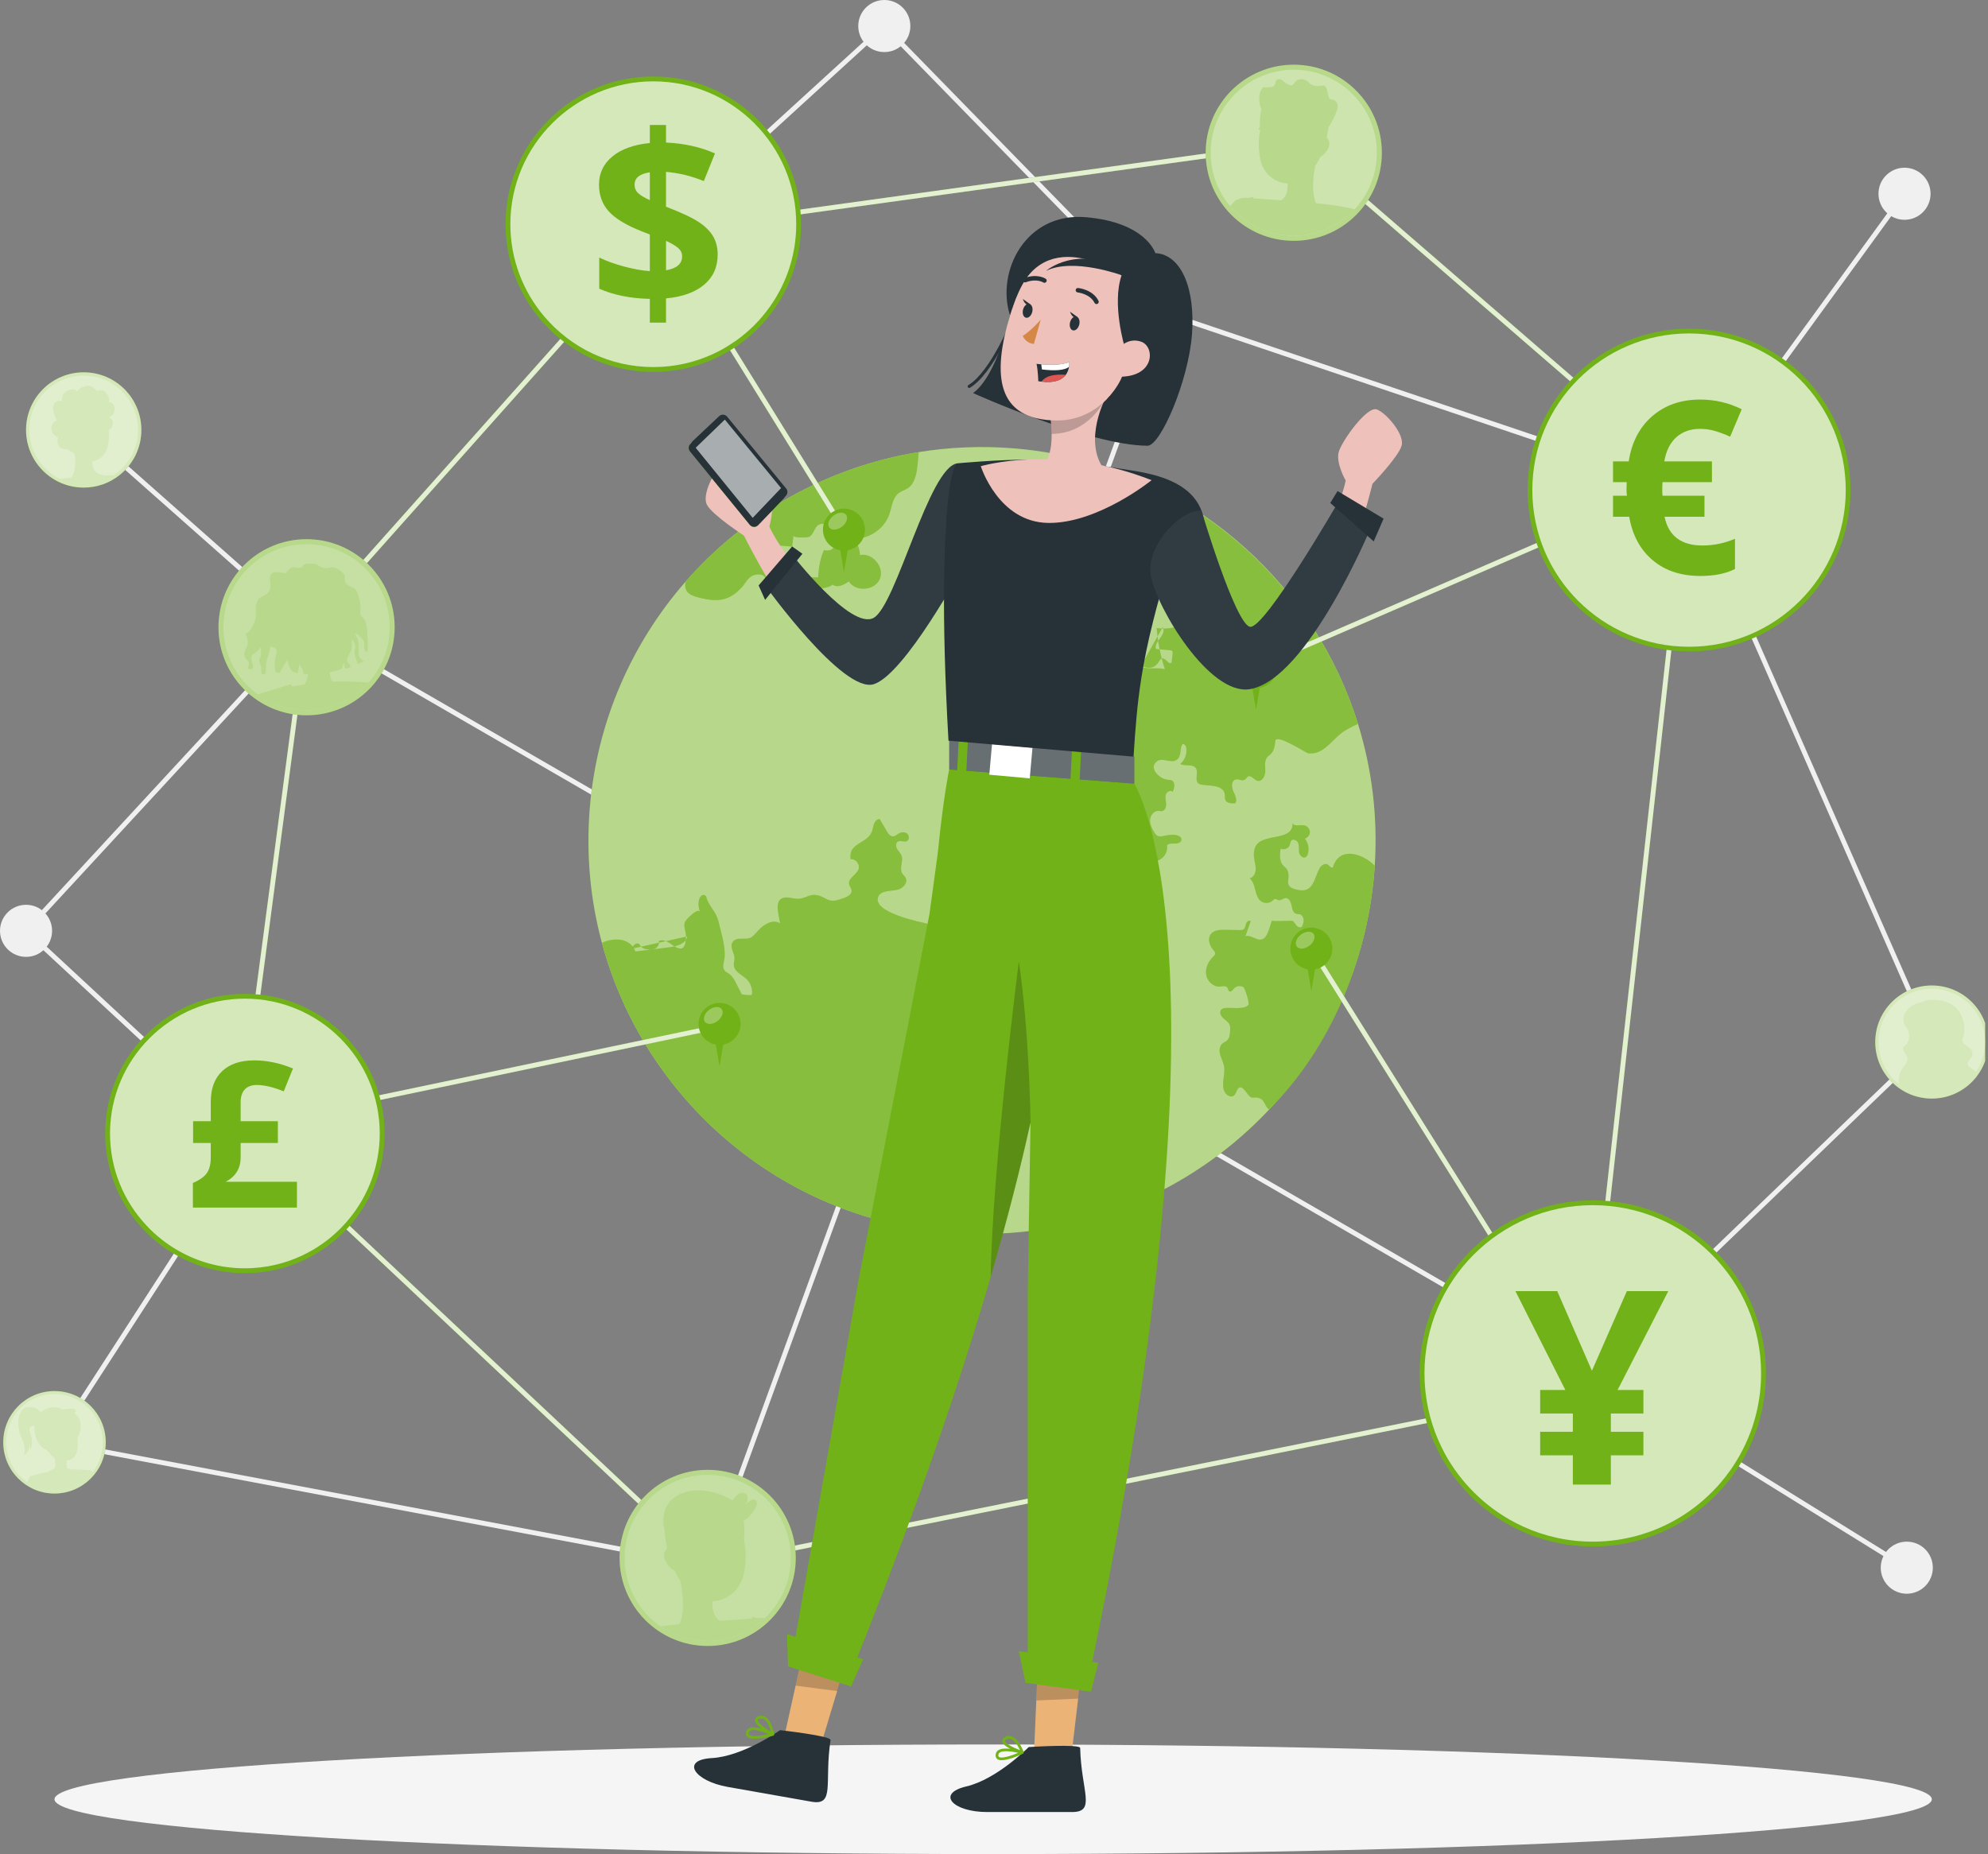 <svg width="268" height="250" viewBox="0 0 268 250" fill="none" xmlns="http://www.w3.org/2000/svg">
<rect x="0" y="0" width="268" height="250" fill="#808080" stroke="none"/>
<g clip-path="url(#clip0)">
<path d="M227.82 66.47L156.784 42.48L156.73 42.425L119.2 3.964L89.103 31.45L88.663 30.968L119.226 3.057L157.142 41.913L227.574 65.698L256.482 25.934L257.01 26.318L227.82 66.47Z" fill="#F0F0F0"/>
<path d="M3.511 129.023C5.45 129.023 7.022 127.451 7.022 125.512C7.022 123.573 5.45 122.001 3.511 122.001C1.572 122.001 0 123.573 0 125.512C0 127.451 1.572 129.023 3.511 129.023Z" fill="#F0F0F0"/>
<path d="M119.213 7.021C121.152 7.021 122.724 5.45 122.724 3.511C122.724 1.572 121.152 0 119.213 0C117.273 0 115.701 1.572 115.701 3.511C115.701 5.45 117.273 7.021 119.213 7.021Z" fill="#F0F0F0"/>
<path d="M256.746 29.637C258.685 29.637 260.257 28.065 260.257 26.126C260.257 24.187 258.685 22.615 256.746 22.615C254.807 22.615 253.235 24.187 253.235 26.126C253.235 28.065 254.807 29.637 256.746 29.637Z" fill="#F0F0F0"/>
<path d="M257.052 214.895C258.991 214.895 260.563 213.323 260.563 211.385C260.563 209.446 258.991 207.874 257.052 207.874C255.112 207.874 253.54 209.446 253.54 211.385C253.54 213.323 255.112 214.895 257.052 214.895Z" fill="#F0F0F0"/>
<path d="M156.963 45.707C158.902 45.707 160.474 44.136 160.474 42.197C160.474 40.258 158.902 38.686 156.963 38.686C155.024 38.686 153.452 40.258 153.452 42.197C153.452 44.136 155.024 45.707 156.963 45.707Z" fill="#F0F0F0"/>
<path d="M95.612 211.475L95.34 211.423L7.286 194.799L7.407 194.158L95.188 210.73L156.656 42.085L157.269 42.309L95.612 211.475Z" fill="#F0F0F0"/>
<path d="M41.55 84.331L11.504 57.732L11.071 58.221L41.117 84.82L41.55 84.331Z" fill="#F0F0F0"/>
<path d="M256.879 211.662L213.346 184.686L214.296 184.425L260.035 140.428L227.398 66.215L227.996 65.952L260.815 140.582L260.652 140.74L214.817 184.83L257.223 211.108L256.879 211.662Z" fill="#F0F0F0"/>
<path d="M7.621 194.655L7.073 194.302L33.384 153.665L3.05 125.53L3.271 125.291L41.266 84.162L41.491 84.293L214.626 184.435L214.299 185L41.39 84.988L3.972 125.494L34.23 153.559L7.621 194.655Z" fill="#F0F0F0"/>
<path d="M133.886 249.999C203.772 249.999 260.425 246.691 260.425 242.611C260.425 238.53 203.772 235.222 133.886 235.222C64 235.222 7.347 238.53 7.347 242.611C7.347 246.691 64 249.999 133.886 249.999Z" fill="#F5F5F5"/>
<path d="M128.012 166.193C129.768 166.338 131.507 166.396 133.229 166.37C147.981 166.155 161.478 159.826 171.051 149.651C178.986 141.217 184.227 130.136 185.256 117.699C185.282 117.377 185.305 117.054 185.327 116.735C185.756 110.081 184.937 103.629 183.069 97.61V97.606C177.349 79.207 161.825 64.838 142.138 61.182C140.374 60.856 138.58 60.614 136.754 60.463C132.346 60.099 128.022 60.285 123.848 60.964C111.479 62.968 100.41 69.289 92.403 78.449C85.208 86.686 80.481 97.215 79.51 108.958C78.99 115.248 79.59 121.373 81.144 127.132C86.799 148.118 105.103 164.3 128.012 166.193Z" fill="#71B219"/>
<g opacity="0.7">
<path opacity="0.7" d="M128.012 166.193C129.768 166.338 131.507 166.396 133.229 166.37C147.981 166.155 161.478 159.826 171.051 149.651C178.986 141.217 184.227 130.136 185.256 117.699C185.282 117.377 185.305 117.054 185.327 116.735C185.756 110.081 184.937 103.629 183.069 97.61V97.606C177.349 79.207 161.825 64.838 142.138 61.182C140.374 60.856 138.58 60.614 136.754 60.463C132.346 60.099 128.022 60.285 123.848 60.964C111.479 62.968 100.41 69.289 92.403 78.449C85.208 86.686 80.481 97.215 79.51 108.958C78.99 115.248 79.59 121.373 81.144 127.132C86.799 148.118 105.103 164.3 128.012 166.193Z" fill="white"/>
</g>
<path d="M92.649 126.266C92.477 127.252 91.224 127.606 90.213 127.733C88.696 127.92 87.179 128.112 85.661 128.299C84.945 126.414 82.714 126.397 81.144 127.132C86.799 148.117 105.102 164.299 128.012 166.193C129.767 166.338 131.506 166.396 133.229 166.37C133.259 166.329 133.287 166.284 133.314 166.24C134.104 164.85 132.957 163.619 132.344 162.479C132.205 162.221 130.905 158.936 131.336 158.927C129.942 158.955 128.544 158.775 127.204 158.392C127.102 158.363 126.991 158.326 126.938 158.234C126.812 158.017 127.115 157.805 127.359 157.748C127.983 157.601 128.633 157.567 129.248 157.384C129.862 157.2 130.467 156.826 130.706 156.23C130.945 155.632 130.768 154.946 130.905 154.316C131.072 153.547 131.698 152.943 132.408 152.602C133.092 152.273 133.863 152.155 134.599 152.018C132.996 151.146 134.163 149.327 132.906 148.113C132.502 147.722 131.913 147.245 132.161 146.742C132.397 146.263 133.245 146.27 133.351 145.746C133.424 145.379 133.039 145.078 132.674 144.996C132.309 144.913 131.911 144.943 131.584 144.761C131.125 144.507 130.971 143.827 131.276 143.4C131.55 143.016 132.057 142.898 132.473 142.676C132.889 142.455 133.265 141.94 133.015 141.54C132.956 141.446 132.868 141.373 132.774 141.315C132.094 140.894 131.206 141.245 130.542 141.69C129.878 142.134 129.206 142.693 128.407 142.686C128.224 142.385 128.353 141.94 128.669 141.784C128.778 141.73 128.908 141.704 128.993 141.617C129.179 141.426 129.039 141.113 128.912 140.879C128.313 139.778 128.178 138.434 128.546 137.236C130.165 137.267 131.784 137.298 133.404 137.329C133.444 136.965 133.483 136.747 133.869 136.637C132.783 135.339 131.598 134.135 130.637 132.722C130.522 132.553 130.396 132.371 130.204 132.302C130.003 132.23 129.779 132.299 129.567 132.27C128.866 132.174 128.754 131.217 128.825 130.514C128.727 130.3 128.382 130.393 128.253 130.589C128.124 130.784 128.093 131.04 127.936 131.214C127.7 131.474 127.28 131.447 126.952 131.32C125.813 130.882 125.212 129.404 125.719 128.295C125.78 128.163 125.859 128.031 125.985 127.959C126.262 127.8 126.598 127.995 126.912 128.052C128.152 128.275 127.963 126.906 127.664 126.258C127.26 125.379 126.053 124.814 125.176 124.589C124.152 124.327 117.321 123.022 118.447 120.795C118.553 120.586 118.759 120.444 118.973 120.35C119.624 120.065 120.376 120.145 121.06 119.953C121.743 119.76 122.407 119.048 122.109 118.404C121.99 118.145 121.742 117.967 121.603 117.719C121.218 117.025 121.811 116.124 121.538 115.379C121.412 115.037 121.121 114.784 120.938 114.468C120.755 114.152 120.725 113.677 121.037 113.488C121.386 113.275 121.865 113.591 122.238 113.424C122.629 113.248 122.599 112.607 122.245 112.364C121.892 112.12 121.393 112.213 121.037 112.454C120.851 112.58 120.677 112.747 120.454 112.776C120.055 112.829 119.757 112.432 119.553 112.085C119.23 111.533 118.907 110.982 118.583 110.43C118.217 110.436 117.937 110.771 117.812 111.115C117.687 111.459 117.663 111.834 117.52 112.174C116.834 113.811 114.342 113.615 114.665 115.855C115.337 115.774 115.957 116.53 115.747 117.173C115.487 117.965 114.297 118.4 114.463 119.217C114.522 119.501 114.747 119.732 114.793 120.018C114.919 120.809 113.696 121.099 113.171 121.28C111.429 121.877 111.311 120.733 109.802 120.665C109.111 120.634 108.491 121.1 107.804 121.176C107.172 121.245 106.543 120.978 105.908 121.015C104.163 121.116 105.038 123.482 105.161 124.51C104.224 123.885 102.971 124.615 102.225 125.456C101.078 126.749 101.186 126.521 99.668 126.579C99.267 126.594 98.847 126.792 98.685 127.158C98.402 127.796 99.002 128.484 99.018 129.182C99.025 129.517 98.895 129.847 98.926 130.18C99.007 131.056 100.044 131.437 100.673 132.052C101.223 132.589 101.484 133.408 101.346 134.165C100.898 134.193 100.445 134.161 100.006 134.069C99.743 133.562 99.48 133.055 99.218 132.548C98.986 132.1 98.739 131.635 98.332 131.338C98.103 131.171 97.824 131.058 97.659 130.829C97.328 130.375 97.595 129.751 97.674 129.194C97.864 127.844 97.186 125.572 96.855 124.233C96.503 122.805 95.555 122.244 95.21 120.926C95.149 120.694 94.825 120.618 94.616 120.737C94.407 120.855 94.3 121.095 94.24 121.328C94.102 121.867 94.154 122.454 94.384 122.962C94.082 122.296 92.398 124.048 92.297 124.38C92.13 124.924 92.491 125.7 92.477 126.266C92.443 127.669 92.103 128.458 90.653 127.425C90.099 127.03 89.388 126.565 88.8 126.908C88.926 127.29 88.67 127.719 88.312 127.9C87.953 128.082 87.526 128.065 87.132 127.99C86.865 127.939 86.587 127.852 86.416 127.642C86.325 127.53 86.269 127.387 86.155 127.297C85.783 127.008 85.313 127.51 85.112 127.936" fill="#71B219"/>
<path d="M156.746 84.556C157.04 85.015 156.73 85.614 156.396 86.044C156.061 86.474 155.671 86.98 155.817 87.505C156.447 87.563 157.077 87.62 157.706 87.677C157.824 87.689 157.956 87.706 158.031 87.798C158.107 87.891 158.097 88.025 158.082 88.145C158.033 88.549 157.983 88.954 157.934 89.358C157.537 89.668 157.154 88.691 156.659 88.789C156.44 88.832 156.329 89.067 156.209 89.255C155.186 90.857 153.402 89.657 152.448 88.824C151.339 87.857 149.733 87.794 148.26 87.778C147.737 87.773 147.149 87.792 146.777 88.168C146.411 88.532 146.39 89.109 146.206 89.598C145.889 90.444 145.077 90.998 144.618 91.777C143.012 94.5 145.899 96.593 148.353 95.852C149.625 95.468 149.406 95.246 150.706 95.619C151.249 95.774 151.912 95.641 152.245 96.243C152.597 96.88 152.104 97.724 151.36 97.717C150.63 97.71 149.927 97.824 149.268 97.474C149.515 98.334 149.242 99.315 149.174 100.229C148.341 100.035 147.517 101.066 147.89 101.835C148.304 101.842 148.864 101.997 148.829 102.41C148.82 102.531 148.753 102.638 148.684 102.738C148.395 103.152 148.025 103.509 147.777 103.951C147.397 104.629 147.399 106.659 146.428 106.903C146.257 106.946 146.075 106.931 145.907 106.985C145.549 107.099 145.347 107.527 145.43 107.893C145.514 108.259 145.838 108.541 146.2 108.638C146.441 108.703 146.7 108.697 146.936 108.779C148.19 109.216 147.089 110.454 147.39 111.068C147.534 111.362 149.629 112.687 149.891 112.733C149.154 113.238 148.504 114.03 148.478 114.962C148.448 115.982 149.224 116.477 150.195 116.781C151.221 117.101 152.463 117.208 153.202 117.493C153.599 117.646 154.084 117.788 154.418 117.525C154.836 117.195 154.744 116.419 155.225 116.193C155.378 116.121 155.554 116.128 155.722 116.111C156.708 116.017 157.496 114.981 157.32 114.006C157.549 113.709 157.993 113.737 158.368 113.747C158.742 113.756 159.216 113.633 159.27 113.262C159.333 112.836 158.787 112.599 158.357 112.574C157.919 112.548 157.477 112.583 157.048 112.678C156.728 112.749 156.382 112.852 156.083 112.718C155.857 112.616 155.707 112.399 155.578 112.187C155.267 111.677 154.995 111.103 155.044 110.508C155.094 109.912 155.574 109.318 156.172 109.34C156.331 109.346 156.492 109.393 156.651 109.368C157.057 109.302 157.233 108.802 157.209 108.391C157.185 107.98 157.045 107.561 157.158 107.165C157.27 106.769 157.819 106.473 158.094 106.781C158.325 106.255 158.477 105.488 157.961 105.235C157.795 105.153 157.603 105.158 157.419 105.141C156.284 105.034 154.751 103.498 156.012 102.624C156.84 102.049 158.179 103.248 158.908 102.159C159.257 101.639 159.041 100.881 159.399 100.367C159.611 100.214 159.858 100.523 159.906 100.781C160.055 101.593 159.743 102.475 159.116 103.012C159.753 103.384 160.762 102.959 161.195 103.557C161.622 104.147 160.989 105.173 161.554 105.634C161.716 105.765 161.933 105.801 162.14 105.831C163.161 105.982 165.066 105.808 165.129 107.27C165.137 107.447 165.109 107.629 165.161 107.799C165.318 108.314 166.018 108.362 166.554 108.309C166.829 107.782 166.47 107.168 166.232 106.623C165.994 106.079 166.011 105.245 166.59 105.109C167.004 105.012 167.486 105.367 167.835 105.124C167.997 105.011 168.072 104.796 168.246 104.704C168.668 104.479 169.024 105.128 169.478 105.274C170.105 105.474 170.579 104.652 170.58 103.994C170.58 103.337 170.416 102.588 170.845 102.09C170.981 101.932 171.163 101.821 171.313 101.676C171.774 101.229 171.865 100.535 171.93 99.896C172.034 98.877 176.058 101.517 176.312 101.56C178.246 101.883 179.434 99.964 180.76 98.914C181.458 98.365 182.263 97.986 183.069 97.607C177.561 79.892 162.725 65.981 144.657 61.714C143.847 61.523 143.011 61.305 142.194 61.237C142.443 62.47 143.205 64.416 142.378 65.586C141.328 67.072 139.103 65.772 138.284 67.514C138.257 67.958 138.998 67.886 139.341 68.17C139.531 68.329 139.579 68.596 139.674 68.825C139.768 69.054 139.99 69.285 140.227 69.213C140.503 69.625 140.073 70.131 139.709 70.465C139.28 70.86 138.879 71.317 138.716 71.876C138.378 73.042 139.144 74.199 139.635 75.309C140.041 76.225 140.269 77.209 140.495 78.186C140.503 77.722 141.16 77.537 141.573 77.747C141.986 77.957 142.239 78.381 142.574 78.702C143.146 79.249 143.884 78.917 144.499 79.386C145.265 79.965 145.753 81.007 146.698 81.162C147.844 81.355 148.676 80.133 149.184 79.093C150.443 79.76 151.221 81.368 152.643 81.475C153.192 81.516 153.721 81.309 154.23 81.109C155.273 80.699 156.316 80.288 157.355 79.878C157.787 79.706 158.263 79.534 158.7 79.692C159.217 79.871 159.479 80.432 159.684 80.934C159.909 81.48 160.133 82.027 160.358 82.573C160.449 82.8 160.542 83.046 160.483 83.279C160.42 83.532 160.202 83.706 159.983 83.848C158.804 84.622 157.325 84.922 155.934 84.674C156.071 86.562 156.44 88.434 157.038 90.232C155.974 89.957 154.749 90.312 153.765 89.901" fill="#71B219"/>
<path d="M144.615 127.622C144.216 128.097 143.634 128.459 143.014 128.444C142.632 128.434 142.267 128.285 141.889 128.231C141.51 128.178 141.067 128.253 140.857 128.572C140.59 128.981 140.844 129.518 141.096 129.936C141.3 130.276 141.54 130.643 141.921 130.751C142.2 130.831 142.501 130.752 142.787 130.799C143.354 130.892 143.717 131.428 144.094 131.862C144.47 132.296 145.084 132.687 145.585 132.405C145.915 132.219 146.056 131.804 146.376 131.602C147.156 131.111 148.115 132.178 148.822 131.776C149.659 131.299 149.353 129.935 149.006 129.167C148.654 128.39 147.94 127.791 147.339 127.209C145.644 125.563 145.882 126.112 144.615 127.622Z" fill="#71B219"/>
<path d="M171.07 149.61C179.416 141.34 184.298 129.288 185.256 117.7C185.282 117.377 185.305 117.055 185.327 116.736C183.718 115.076 180.511 114.017 179.672 117.002C179.341 116.979 179.274 116.782 179.022 116.595C178.627 116.301 178.071 116.699 177.849 117.139C177.122 118.581 177.021 120.391 175.022 120.003C172.639 119.539 174.255 118.519 173.479 117.204C173.367 117.014 173.169 116.892 173.014 116.735C172.444 116.158 172.52 115.228 172.634 114.425C173.092 114.663 173.733 114.396 173.887 113.904C173.945 113.719 173.945 113.505 174.071 113.356C174.341 113.037 174.898 113.336 175.027 113.734C175.157 114.13 175.058 114.568 175.144 114.977C175.23 115.385 175.676 115.786 176.033 115.568C176.181 115.478 176.261 115.307 176.312 115.14C176.527 114.441 176.367 113.638 175.903 113.073C176.296 112.968 176.591 112.575 176.583 112.169C176.574 111.762 176.261 111.382 175.864 111.296C175.284 111.168 174.454 111.511 174.22 110.965C174.306 111.441 174.099 111.957 173.709 112.241C172.17 113.358 168.708 112.363 169.053 115.64C169.109 116.167 169.292 116.68 169.28 117.21C169.269 117.739 168.978 118.325 168.458 118.426C169.393 119.18 169.051 120.906 170.054 121.564C170.527 121.874 171.214 121.801 171.611 121.399C171.677 121.332 171.74 121.254 171.83 121.227C172.013 121.17 172.183 121.342 172.37 121.382C172.696 121.451 172.977 121.115 173.309 121.096C173.772 121.07 174.024 121.625 174.107 122.081C174.189 122.537 174.312 123.096 174.759 123.221C174.911 123.264 175.075 123.244 175.228 123.286C175.535 123.372 175.72 123.705 175.736 124.023C175.753 124.342 175.638 124.651 175.525 124.949C175.333 125.144 174.989 125.025 174.803 124.824C174.617 124.623 174.505 124.356 174.291 124.185C174.171 124.091 171.397 124.304 171.484 124.102C171.072 125.057 170.864 127.147 169.43 126.614C168.925 126.426 168.408 126.084 167.891 126.238C168.137 125.563 168.375 124.885 168.605 124.206C168.395 124.02 168.07 124.274 167.981 124.54C167.892 124.805 167.878 125.128 167.654 125.296C167.497 125.414 167.284 125.415 167.087 125.411C166.447 125.399 165.807 125.387 165.167 125.374C164.473 125.36 163.674 125.393 163.242 125.935C162.749 126.553 163.032 127.5 163.557 128.09C163.683 128.232 163.831 128.388 163.818 128.577C163.805 128.748 163.665 128.877 163.541 128.996C162.89 129.622 162.458 130.534 162.599 131.426C162.74 132.318 163.567 133.109 164.467 133.029C164.813 132.999 165.243 132.882 165.447 133.163C165.567 133.328 165.563 133.595 165.749 133.679C165.983 133.785 166.18 133.491 166.348 133.297C166.652 132.946 167.215 132.855 167.614 133.092C167.818 133.213 168.459 135.184 168.292 135.47C167.909 136.126 166.092 135.868 165.382 135.899C165.107 135.911 164.801 135.938 164.621 136.146C164.339 136.469 164.568 136.985 164.882 137.276C165.197 137.567 165.607 137.794 165.764 138.193C165.855 138.426 165.845 138.683 165.834 138.932C165.811 139.437 165.759 140.002 165.375 140.329C165.196 140.483 164.963 140.563 164.782 140.715C164.372 141.065 164.343 141.698 164.485 142.217C164.628 142.737 164.907 143.216 165.006 143.747C165.218 144.874 164.599 146.098 165.047 147.154C165.263 147.664 165.938 148.072 166.36 147.712C166.725 147.401 166.722 146.669 167.198 146.615C167.653 146.564 168.219 147.713 168.598 147.937C168.897 148.113 169.502 147.822 170.052 148.22C170.499 148.545 170.59 149.259 171.07 149.61Z" fill="#71B219"/>
<path d="M100.225 78.933C100.695 78.336 100.99 77.649 101.871 77.496C103.072 77.286 103.526 77.959 103 79.097C102.953 79.198 102.904 79.309 102.93 79.418C103.012 79.764 103.53 79.562 103.826 79.363C104.516 78.897 105.393 78.928 106.13 79.252C106.305 79.329 106.63 76.037 106.458 75.658C105.858 74.334 103.084 74.958 103.652 73.517C104.691 73.495 105.755 73.631 106.797 73.707C106.854 73.205 106.911 72.705 106.968 72.204C106.925 72.577 108.865 72.5 109.084 72.388C109.938 71.955 109.706 70.401 111.239 70.653C113.178 70.973 113.289 74.783 111.083 74.161C110.555 75.279 110.356 76.618 110.298 77.852C109.899 77.85 109.497 77.844 109.099 77.838C108.9 78.111 108.842 78.486 108.952 78.808C109.909 79.481 111.288 79.493 112.261 78.839C112.89 79.321 113.781 78.859 114.429 78.4C115.337 79.859 117.938 79.656 118.608 78.073C119.279 76.487 117.611 74.48 115.931 74.845C115.899 74.045 115.608 73.258 115.113 72.631C117.195 72.702 119.244 71.284 119.908 69.31C120.244 68.317 120.32 67.115 121.158 66.485C121.529 66.203 122.001 66.085 122.39 65.828C123.259 65.244 123.514 64.1 123.651 63.059C123.74 62.363 123.806 61.665 123.848 60.964C111.478 62.968 100.409 69.289 92.402 78.449C92.36 78.817 92.336 79.198 92.481 79.531C92.755 80.147 93.49 80.388 94.144 80.56C96.689 81.232 98.317 81.085 100.08 79.106C100.131 79.05 100.179 78.992 100.225 78.933Z" fill="#71B219"/>
<g opacity="0.4">
<path opacity="0.4" d="M92.649 126.266C92.477 127.252 91.224 127.606 90.213 127.733C88.696 127.92 87.179 128.112 85.661 128.299C84.945 126.414 82.714 126.397 81.144 127.132C86.799 148.117 105.102 164.299 128.012 166.193C129.767 166.338 131.506 166.396 133.229 166.37C133.259 166.329 133.287 166.284 133.314 166.24C134.104 164.85 132.957 163.619 132.344 162.479C132.205 162.221 130.905 158.936 131.336 158.927C129.942 158.955 128.544 158.775 127.204 158.392C127.102 158.363 126.991 158.326 126.938 158.234C126.812 158.017 127.115 157.805 127.359 157.748C127.983 157.601 128.633 157.567 129.248 157.384C129.862 157.2 130.467 156.826 130.706 156.23C130.945 155.632 130.768 154.946 130.905 154.316C131.072 153.547 131.698 152.943 132.408 152.602C133.092 152.273 133.863 152.155 134.599 152.018C132.996 151.146 134.163 149.327 132.906 148.113C132.502 147.722 131.913 147.245 132.161 146.742C132.397 146.263 133.245 146.27 133.351 145.746C133.424 145.379 133.039 145.078 132.674 144.996C132.309 144.913 131.911 144.943 131.584 144.761C131.125 144.507 130.971 143.827 131.276 143.4C131.55 143.016 132.057 142.898 132.473 142.676C132.889 142.455 133.265 141.94 133.015 141.54C132.956 141.446 132.868 141.373 132.774 141.315C132.094 140.894 131.206 141.245 130.542 141.69C129.878 142.134 129.206 142.693 128.407 142.686C128.224 142.385 128.353 141.94 128.669 141.784C128.778 141.73 128.908 141.704 128.993 141.617C129.179 141.426 129.039 141.113 128.912 140.879C128.313 139.778 128.178 138.434 128.546 137.236C130.165 137.267 131.784 137.298 133.404 137.329C133.444 136.965 133.483 136.747 133.869 136.637C132.783 135.339 131.598 134.135 130.637 132.722C130.522 132.553 130.396 132.371 130.204 132.302C130.003 132.23 129.779 132.299 129.567 132.27C128.866 132.174 128.754 131.217 128.825 130.514C128.727 130.3 128.382 130.393 128.253 130.589C128.124 130.784 128.093 131.04 127.936 131.214C127.7 131.474 127.28 131.447 126.952 131.32C125.813 130.882 125.212 129.404 125.719 128.295C125.78 128.163 125.859 128.031 125.985 127.959C126.262 127.8 126.598 127.995 126.912 128.052C128.152 128.275 127.963 126.906 127.664 126.258C127.26 125.379 126.053 124.814 125.176 124.589C124.152 124.327 117.321 123.022 118.447 120.795C118.553 120.586 118.759 120.444 118.973 120.35C119.624 120.065 120.376 120.145 121.06 119.953C121.743 119.76 122.407 119.048 122.109 118.404C121.99 118.145 121.742 117.967 121.603 117.719C121.218 117.025 121.811 116.124 121.538 115.379C121.412 115.037 121.121 114.784 120.938 114.468C120.755 114.152 120.725 113.677 121.037 113.488C121.386 113.275 121.865 113.591 122.238 113.424C122.629 113.248 122.599 112.607 122.245 112.364C121.892 112.12 121.393 112.213 121.037 112.454C120.851 112.58 120.677 112.747 120.454 112.776C120.055 112.829 119.757 112.432 119.553 112.085C119.23 111.533 118.907 110.982 118.583 110.43C118.217 110.436 117.937 110.771 117.812 111.115C117.687 111.459 117.663 111.834 117.52 112.174C116.834 113.811 114.342 113.615 114.665 115.855C115.337 115.774 115.957 116.53 115.747 117.173C115.487 117.965 114.297 118.4 114.463 119.217C114.522 119.501 114.747 119.732 114.793 120.018C114.919 120.809 113.696 121.099 113.171 121.28C111.429 121.877 111.311 120.733 109.802 120.665C109.111 120.634 108.491 121.1 107.804 121.176C107.172 121.245 106.543 120.978 105.908 121.015C104.163 121.116 105.038 123.482 105.161 124.51C104.224 123.885 102.971 124.615 102.225 125.456C101.078 126.749 101.186 126.521 99.668 126.579C99.267 126.594 98.847 126.792 98.685 127.158C98.402 127.796 99.002 128.484 99.018 129.182C99.025 129.517 98.895 129.847 98.926 130.18C99.007 131.056 100.044 131.437 100.673 132.052C101.223 132.589 101.484 133.408 101.346 134.165C100.898 134.193 100.445 134.161 100.006 134.069C99.743 133.562 99.48 133.055 99.218 132.548C98.986 132.1 98.739 131.635 98.332 131.338C98.103 131.171 97.824 131.058 97.659 130.829C97.328 130.375 97.595 129.751 97.674 129.194C97.864 127.844 97.186 125.572 96.855 124.233C96.503 122.805 95.555 122.244 95.21 120.926C95.149 120.694 94.825 120.618 94.616 120.737C94.407 120.855 94.3 121.095 94.24 121.328C94.102 121.867 94.154 122.454 94.384 122.962C94.082 122.296 92.398 124.048 92.297 124.38C92.13 124.924 92.491 125.7 92.477 126.266C92.443 127.669 92.103 128.458 90.653 127.425C90.099 127.03 89.388 126.565 88.8 126.908C88.926 127.29 88.67 127.719 88.312 127.9C87.953 128.082 87.526 128.065 87.132 127.99C86.865 127.939 86.587 127.852 86.416 127.642C86.325 127.53 86.269 127.387 86.155 127.297C85.783 127.008 85.313 127.51 85.112 127.936" fill="white"/>
<path opacity="0.4" d="M156.746 84.556C157.04 85.015 156.73 85.614 156.396 86.044C156.061 86.474 155.671 86.98 155.817 87.505C156.447 87.563 157.077 87.62 157.706 87.677C157.824 87.689 157.956 87.706 158.031 87.798C158.107 87.891 158.097 88.025 158.082 88.145C158.033 88.549 157.983 88.954 157.934 89.358C157.537 89.668 157.154 88.691 156.659 88.789C156.44 88.832 156.329 89.067 156.209 89.255C155.186 90.857 153.402 89.657 152.448 88.824C151.339 87.857 149.733 87.794 148.26 87.778C147.737 87.773 147.149 87.792 146.777 88.168C146.411 88.532 146.39 89.109 146.206 89.598C145.889 90.444 145.077 90.998 144.618 91.777C143.012 94.5 145.899 96.593 148.353 95.852C149.625 95.468 149.406 95.246 150.706 95.619C151.249 95.774 151.912 95.641 152.245 96.243C152.597 96.88 152.104 97.724 151.36 97.717C150.63 97.71 149.927 97.824 149.268 97.474C149.515 98.334 149.242 99.315 149.174 100.229C148.341 100.035 147.517 101.066 147.89 101.835C148.304 101.842 148.864 101.997 148.829 102.41C148.82 102.531 148.753 102.638 148.684 102.738C148.395 103.152 148.025 103.509 147.777 103.951C147.397 104.629 147.399 106.659 146.428 106.903C146.257 106.946 146.075 106.931 145.907 106.985C145.549 107.099 145.347 107.527 145.43 107.893C145.514 108.259 145.838 108.541 146.2 108.638C146.441 108.703 146.7 108.697 146.936 108.779C148.19 109.216 147.089 110.454 147.39 111.068C147.534 111.362 149.629 112.687 149.891 112.733C149.154 113.238 148.504 114.03 148.478 114.962C148.448 115.982 149.224 116.477 150.195 116.781C151.221 117.101 152.463 117.208 153.202 117.493C153.599 117.646 154.084 117.788 154.418 117.525C154.836 117.195 154.744 116.419 155.225 116.193C155.378 116.121 155.554 116.128 155.722 116.111C156.708 116.017 157.496 114.981 157.32 114.006C157.549 113.709 157.993 113.737 158.368 113.747C158.742 113.756 159.216 113.633 159.27 113.262C159.333 112.836 158.787 112.599 158.357 112.574C157.919 112.548 157.477 112.583 157.048 112.678C156.728 112.749 156.382 112.852 156.083 112.718C155.857 112.616 155.707 112.399 155.578 112.187C155.267 111.677 154.995 111.103 155.044 110.508C155.094 109.912 155.574 109.318 156.172 109.34C156.331 109.346 156.492 109.393 156.651 109.368C157.057 109.302 157.233 108.802 157.209 108.391C157.185 107.98 157.045 107.561 157.158 107.165C157.27 106.769 157.819 106.473 158.094 106.781C158.325 106.255 158.477 105.488 157.961 105.235C157.795 105.153 157.603 105.158 157.419 105.141C156.284 105.034 154.751 103.498 156.012 102.624C156.84 102.049 158.179 103.248 158.908 102.159C159.257 101.639 159.041 100.881 159.399 100.367C159.611 100.214 159.858 100.523 159.906 100.781C160.055 101.593 159.743 102.475 159.116 103.012C159.753 103.384 160.762 102.959 161.195 103.557C161.622 104.147 160.989 105.173 161.554 105.634C161.716 105.765 161.933 105.801 162.14 105.831C163.161 105.982 165.066 105.808 165.129 107.27C165.137 107.447 165.109 107.629 165.161 107.799C165.318 108.314 166.018 108.362 166.554 108.309C166.829 107.782 166.47 107.168 166.232 106.623C165.994 106.079 166.011 105.245 166.59 105.109C167.004 105.012 167.486 105.367 167.835 105.124C167.997 105.011 168.072 104.796 168.246 104.704C168.668 104.479 169.024 105.128 169.478 105.274C170.105 105.474 170.579 104.652 170.58 103.994C170.58 103.337 170.416 102.588 170.845 102.09C170.981 101.932 171.163 101.821 171.313 101.676C171.774 101.229 171.865 100.535 171.93 99.896C172.034 98.877 176.058 101.517 176.312 101.56C178.246 101.883 179.434 99.964 180.76 98.914C181.458 98.365 182.263 97.986 183.069 97.607C177.561 79.892 162.725 65.981 144.657 61.714C143.847 61.523 143.011 61.305 142.194 61.237C142.443 62.47 143.205 64.416 142.378 65.586C141.328 67.072 139.103 65.772 138.284 67.514C138.257 67.958 138.998 67.886 139.341 68.17C139.531 68.329 139.579 68.596 139.674 68.825C139.768 69.054 139.99 69.285 140.227 69.213C140.503 69.625 140.073 70.131 139.709 70.465C139.28 70.86 138.879 71.317 138.716 71.876C138.378 73.042 139.144 74.199 139.635 75.309C140.041 76.225 140.269 77.209 140.495 78.186C140.503 77.722 141.16 77.537 141.573 77.747C141.986 77.957 142.239 78.381 142.574 78.702C143.146 79.249 143.884 78.917 144.499 79.386C145.265 79.965 145.753 81.007 146.698 81.162C147.844 81.355 148.676 80.133 149.184 79.093C150.443 79.76 151.221 81.368 152.643 81.475C153.192 81.516 153.721 81.309 154.23 81.109C155.273 80.699 156.316 80.288 157.355 79.878C157.787 79.706 158.263 79.534 158.7 79.692C159.217 79.871 159.479 80.432 159.684 80.934C159.909 81.48 160.133 82.027 160.358 82.573C160.449 82.8 160.542 83.046 160.483 83.279C160.42 83.532 160.202 83.706 159.983 83.848C158.804 84.622 157.325 84.922 155.934 84.674C156.071 86.562 156.44 88.434 157.038 90.232C155.974 89.957 154.749 90.312 153.765 89.901" fill="white"/>
<path opacity="0.4" d="M144.615 127.622C144.216 128.097 143.634 128.459 143.014 128.444C142.632 128.434 142.267 128.285 141.889 128.231C141.51 128.178 141.067 128.253 140.857 128.572C140.59 128.981 140.844 129.518 141.096 129.936C141.3 130.276 141.54 130.643 141.921 130.751C142.2 130.831 142.501 130.752 142.787 130.799C143.354 130.892 143.717 131.428 144.094 131.862C144.47 132.296 145.084 132.687 145.585 132.405C145.915 132.219 146.056 131.804 146.376 131.602C147.156 131.111 148.115 132.178 148.822 131.776C149.659 131.299 149.353 129.935 149.006 129.167C148.654 128.39 147.94 127.791 147.339 127.209C145.644 125.563 145.882 126.112 144.615 127.622Z" fill="white"/>
<path opacity="0.4" d="M171.07 149.61C179.416 141.34 184.298 129.288 185.256 117.7C185.282 117.377 185.305 117.055 185.327 116.736C183.718 115.076 180.511 114.017 179.672 117.002C179.341 116.979 179.274 116.782 179.022 116.595C178.627 116.301 178.071 116.699 177.849 117.139C177.122 118.581 177.021 120.391 175.022 120.003C172.639 119.539 174.255 118.519 173.479 117.204C173.367 117.014 173.169 116.892 173.014 116.735C172.444 116.158 172.52 115.228 172.634 114.425C173.092 114.663 173.733 114.396 173.887 113.904C173.945 113.719 173.945 113.505 174.071 113.356C174.341 113.037 174.898 113.336 175.027 113.734C175.157 114.13 175.058 114.568 175.144 114.977C175.23 115.385 175.676 115.786 176.033 115.568C176.181 115.478 176.261 115.307 176.312 115.14C176.527 114.441 176.367 113.638 175.903 113.073C176.296 112.968 176.591 112.575 176.583 112.169C176.574 111.762 176.261 111.382 175.864 111.296C175.284 111.168 174.454 111.511 174.22 110.965C174.306 111.441 174.099 111.957 173.709 112.241C172.17 113.358 168.708 112.363 169.053 115.64C169.109 116.167 169.292 116.68 169.28 117.21C169.269 117.739 168.978 118.325 168.458 118.426C169.393 119.18 169.051 120.906 170.054 121.564C170.527 121.874 171.214 121.801 171.611 121.399C171.677 121.332 171.74 121.254 171.83 121.227C172.013 121.17 172.183 121.342 172.37 121.382C172.696 121.451 172.977 121.115 173.309 121.096C173.772 121.07 174.024 121.625 174.107 122.081C174.189 122.537 174.312 123.096 174.759 123.221C174.911 123.264 175.075 123.244 175.228 123.286C175.535 123.372 175.72 123.705 175.736 124.023C175.753 124.342 175.638 124.651 175.525 124.949C175.333 125.144 174.989 125.025 174.803 124.824C174.617 124.623 174.505 124.356 174.291 124.185C174.171 124.091 171.397 124.304 171.484 124.102C171.072 125.057 170.864 127.147 169.43 126.614C168.925 126.426 168.408 126.084 167.891 126.238C168.137 125.563 168.375 124.885 168.605 124.206C168.395 124.02 168.07 124.274 167.981 124.54C167.892 124.805 167.878 125.128 167.654 125.296C167.497 125.414 167.284 125.415 167.087 125.411C166.447 125.399 165.807 125.387 165.167 125.374C164.473 125.36 163.674 125.393 163.242 125.935C162.749 126.553 163.032 127.5 163.557 128.09C163.683 128.232 163.831 128.388 163.818 128.577C163.805 128.748 163.665 128.877 163.541 128.996C162.89 129.622 162.458 130.534 162.599 131.426C162.74 132.318 163.567 133.109 164.467 133.029C164.813 132.999 165.243 132.882 165.447 133.163C165.567 133.328 165.563 133.595 165.749 133.679C165.983 133.785 166.18 133.491 166.348 133.297C166.652 132.946 167.215 132.855 167.614 133.092C167.818 133.213 168.459 135.184 168.292 135.47C167.909 136.126 166.092 135.868 165.382 135.899C165.107 135.911 164.801 135.938 164.621 136.146C164.339 136.469 164.568 136.985 164.882 137.276C165.197 137.567 165.607 137.794 165.764 138.193C165.855 138.426 165.845 138.683 165.834 138.932C165.811 139.437 165.759 140.002 165.375 140.329C165.196 140.483 164.963 140.563 164.782 140.715C164.372 141.065 164.343 141.698 164.485 142.217C164.628 142.737 164.907 143.216 165.006 143.747C165.218 144.874 164.599 146.098 165.047 147.154C165.263 147.664 165.938 148.072 166.36 147.712C166.725 147.401 166.722 146.669 167.198 146.615C167.653 146.564 168.219 147.713 168.598 147.937C168.897 148.113 169.502 147.822 170.052 148.22C170.499 148.545 170.59 149.259 171.07 149.61Z" fill="white"/>
<path opacity="0.4" d="M100.225 78.933C100.695 78.336 100.99 77.649 101.871 77.496C103.072 77.286 103.526 77.959 103 79.097C102.953 79.198 102.904 79.309 102.93 79.418C103.012 79.764 103.53 79.562 103.826 79.363C104.516 78.897 105.393 78.928 106.13 79.252C106.305 79.329 106.63 76.037 106.458 75.658C105.858 74.334 103.084 74.958 103.652 73.517C104.691 73.495 105.755 73.631 106.797 73.707C106.854 73.205 106.911 72.705 106.968 72.204C106.925 72.577 108.865 72.5 109.084 72.388C109.938 71.955 109.706 70.401 111.239 70.653C113.178 70.973 113.289 74.783 111.083 74.161C110.555 75.279 110.356 76.618 110.298 77.852C109.899 77.85 109.497 77.844 109.099 77.838C108.9 78.111 108.842 78.486 108.952 78.808C109.909 79.481 111.288 79.493 112.261 78.839C112.89 79.321 113.781 78.859 114.429 78.4C115.337 79.859 117.938 79.656 118.608 78.073C119.279 76.487 117.611 74.48 115.931 74.845C115.899 74.045 115.608 73.258 115.113 72.631C117.195 72.702 119.244 71.284 119.908 69.31C120.244 68.317 120.32 67.115 121.158 66.485C121.529 66.203 122.001 66.085 122.39 65.828C123.259 65.244 123.514 64.1 123.651 63.059C123.74 62.363 123.806 61.665 123.848 60.964C111.478 62.968 100.409 69.289 92.402 78.449C92.36 78.817 92.336 79.198 92.481 79.531C92.755 80.147 93.49 80.388 94.144 80.56C96.689 81.232 98.317 81.085 100.08 79.106C100.131 79.05 100.179 78.992 100.225 78.933Z" fill="white"/>
</g>
<path d="M3.511 57.974C3.511 60.852 5.077 63.368 7.404 64.709C8.545 65.369 9.87 65.746 11.285 65.746C13.092 65.746 14.755 65.131 16.074 64.093C17.891 62.672 19.058 60.459 19.058 57.974C19.058 53.681 15.578 50.201 11.285 50.201C6.992 50.201 3.511 53.681 3.511 57.974Z" fill="#71B219"/>
<path opacity="0.3" d="M11.283 65.304C15.332 65.304 18.614 62.022 18.614 57.974C18.614 53.927 15.332 50.645 11.283 50.645C7.235 50.645 3.953 53.927 3.953 57.974C3.953 62.022 7.235 65.304 11.283 65.304Z" fill="white"/>
<path d="M6.927 57.851C7.017 58.782 7.826 58.937 7.826 58.937C7.826 58.937 7.64 59.43 7.858 60.023C8.078 60.619 9.277 60.619 9.277 60.619C9.277 60.619 9.38 60.938 9.821 60.987C9.848 61.022 9.876 61.051 9.899 61.08C9.95 61.157 10.008 61.238 10.069 61.315C10.218 62.494 10.189 63.738 9.612 64.37C9.615 64.373 9.622 64.376 9.625 64.383C9.123 64.438 8.616 64.506 8.117 64.586C7.878 64.621 7.64 64.663 7.405 64.709C8.546 65.369 9.87 65.746 11.285 65.746C13.093 65.746 14.756 65.131 16.074 64.093C15.852 64.09 15.601 64.087 15.326 64.087C14.921 64.084 14.463 64.09 13.963 64.1C13.96 64.09 13.957 64.08 13.95 64.07C13.112 63.932 12.706 63.539 12.538 63.039C12.455 62.791 12.435 62.517 12.445 62.234C12.668 62.192 12.884 62.121 13.09 62.021C13.673 61.737 14.16 61.231 14.412 60.574C14.447 60.487 14.476 60.397 14.502 60.303C14.676 59.643 14.75 58.808 14.669 57.989C14.885 57.86 15.12 57.635 15.198 57.242C15.353 56.452 14.647 56.265 14.647 56.265C14.647 56.265 15.417 56.139 15.447 55.176C15.479 54.212 14.647 54.212 14.647 54.212C14.647 54.212 14.931 53.803 14.38 53.042C13.831 52.286 13.068 52.749 13.068 52.749C13.068 52.749 12.488 51.838 11.543 52.06C10.595 52.286 10.354 52.843 10.354 52.843C10.354 52.843 10.354 52.286 9.278 52.595C8.202 52.907 8.333 54.145 8.333 54.145C8.333 54.145 7.612 53.777 7.238 54.554C6.864 55.33 7.673 56.69 7.673 56.69C7.673 56.69 6.834 56.917 6.927 57.851Z" fill="#71B219"/>
<path opacity="0.7" d="M3.511 57.974C3.511 60.852 5.077 63.368 7.404 64.709C8.545 65.369 9.87 65.746 11.285 65.746C13.092 65.746 14.755 65.131 16.074 64.093C17.891 62.672 19.058 60.459 19.058 57.974C19.058 53.681 15.578 50.201 11.285 50.201C6.992 50.201 3.511 53.681 3.511 57.974Z" fill="white"/>
<path d="M7.347 201.387C11.163 201.387 14.256 198.294 14.256 194.478C14.256 190.663 11.163 187.57 7.347 187.57C3.531 187.57 0.437 190.663 0.437 194.478C0.437 198.294 3.531 201.387 7.347 201.387Z" fill="#71B219"/>
<path opacity="0.3" d="M13.863 194.479C13.863 195.983 13.354 197.369 12.497 198.472C11.302 200.004 9.44 200.993 7.346 200.993C5.985 200.993 4.722 200.575 3.676 199.861C1.96 198.69 0.831 196.717 0.831 194.479C0.831 190.882 3.747 187.963 7.346 187.963C10.945 187.963 13.863 190.882 13.863 194.479Z" fill="white"/>
<path d="M12.497 198.472C11.302 200.004 9.44 200.993 7.346 200.993C5.985 200.993 4.722 200.575 3.676 199.861C3.894 199.366 4.031 199.071 4.031 199.071C4.845 198.81 5.673 198.61 6.512 198.461C6.724 198.272 7.005 198.123 7.366 198.037C7.541 197.513 7.437 196.94 7.317 196.553C7.056 196.378 6.836 196.155 6.652 195.897C6.523 195.802 6.406 195.685 6.3 195.551C6.1 195.468 4.713 194.823 4.641 192.552C4.638 192.457 4.641 192.366 4.647 192.274C4.217 192.23 3.77 192.365 4.08 193.239C4.615 194.745 4.054 195.536 4.054 195.536C4.08 195.051 4.005 194.539 4.005 194.539C4.005 196.097 3.162 196.197 3.162 196.197C3.162 196.197 3.698 195.636 2.907 193.903C2.117 192.167 2.346 189.821 3.849 189.721C4.657 189.667 5.19 190.05 5.513 190.42C6.365 189.663 7.65 189.529 8.467 190.076C8.467 190.076 9.819 189.746 10.2 190.101C10.283 190.178 10.22 190.356 10.057 190.591C10.401 190.82 10.69 191.17 10.814 191.708C11.026 192.64 10.754 193.353 10.444 193.825C10.625 195.538 10.333 196.821 8.972 196.942C8.969 196.985 8.966 197.028 8.963 197.068C8.961 197.128 8.957 197.188 8.957 197.243C8.952 197.572 8.992 197.807 9.052 197.973C9.252 198.01 9.444 198.065 9.622 198.127C10.842 198.125 12.206 198.257 12.206 198.257C12.206 198.257 12.211 198.259 12.22 198.265C12.3 198.309 12.391 198.381 12.497 198.472Z" fill="#71B219"/>
<path opacity="0.7" d="M7.347 201.387C11.163 201.387 14.256 198.294 14.256 194.478C14.256 190.663 11.163 187.57 7.347 187.57C3.531 187.57 0.437 190.663 0.437 194.478C0.437 198.294 3.531 201.387 7.347 201.387Z" fill="white"/>
<path d="M260.425 148.131C264.637 148.131 268.052 144.717 268.052 140.505C268.052 136.294 264.637 132.88 260.425 132.88C256.213 132.88 252.798 136.294 252.798 140.505C252.798 144.717 256.213 148.131 260.425 148.131Z" fill="#71B219"/>
<path opacity="0.3" d="M267.615 140.505C267.615 141.979 267.173 143.347 266.41 144.488C265.123 146.423 262.923 147.698 260.425 147.698C258.765 147.698 257.238 147.135 256.02 146.186C254.326 144.874 253.235 142.816 253.235 140.505C253.235 136.535 256.454 133.316 260.425 133.316C264.396 133.316 267.615 136.535 267.615 140.505Z" fill="white"/>
<path d="M266.411 144.489C265.124 146.423 262.923 147.698 260.426 147.698C258.765 147.698 257.238 147.135 256.021 146.186C255.942 145.747 256.031 145.323 256.062 145.007C256.15 144.128 257.166 143.42 257.147 142.804C257.128 142.187 256.107 141.394 256.768 141.04C257.429 140.685 257.571 139.316 257.04 138.548C256.601 138.043 256.278 137.243 257.081 136.212C257.58 135.573 258.308 135.27 259.041 135.147C259.547 134.875 260.236 134.739 261.17 134.84C262.064 134.935 262.757 135.194 263.285 135.558C263.81 135.925 264.167 136.392 264.385 136.914C264.385 136.914 265.176 138.428 264.613 140.028C264.253 141.055 265.852 140.995 265.897 141.94C265.941 142.883 265.148 142.936 265.287 143.568C265.349 143.859 265.899 144.132 266.411 144.489Z" fill="#71B219"/>
<path opacity="0.7" d="M260.425 148.131C264.637 148.131 268.052 144.717 268.052 140.505C268.052 136.294 264.637 132.88 260.425 132.88C256.213 132.88 252.798 136.294 252.798 140.505C252.798 144.717 256.213 148.131 260.425 148.131Z" fill="white"/>
<path d="M227.676 65.029L227.417 64.431L169.2 89.669L169.459 90.267L227.676 65.029Z" fill="#71B219"/>
<path d="M114.047 71.241L89.158 31.037L88.603 31.38L113.492 71.585L114.047 71.241Z" fill="#71B219"/>
<path d="M97.063 138.72L96.929 138.081L32.352 151.61L32.486 152.249L97.063 138.72Z" fill="#71B219"/>
<path opacity="0.8" d="M227.676 65.029L227.417 64.431L169.2 89.669L169.459 90.267L227.676 65.029Z" fill="white"/>
<path d="M214.212 187.025L177.059 127.732L176.506 128.078L213.658 187.371L214.212 187.025Z" fill="#71B219"/>
<path opacity="0.8" d="M214.212 187.025L177.059 127.732L176.506 128.078L213.658 187.371L214.212 187.025Z" fill="white"/>
<path opacity="0.8" d="M114.047 71.241L89.158 31.037L88.603 31.38L113.492 71.585L114.047 71.241Z" fill="white"/>
<path opacity="0.8" d="M97.063 138.72L96.929 138.081L32.352 151.61L32.486 152.249L97.063 138.72Z" fill="white"/>
<path d="M95.299 211.456L32.077 152.029L41.018 84.433L41.084 84.358L88.719 30.902L88.839 30.886L175.166 18.948L227.881 64.589L227.862 64.76L214.236 187.479L214.002 187.526L95.299 211.456ZM32.768 151.783L95.501 210.749L213.639 186.933L227.194 64.858L174.962 19.636L89.047 31.516L41.638 84.718L32.768 151.783Z" fill="#71B219"/>
<path opacity="0.8" d="M95.299 211.456L32.077 152.029L41.018 84.433L41.084 84.358L88.719 30.902L88.839 30.886L175.166 18.948L227.881 64.589L227.862 64.76L214.236 187.479L214.002 187.526L95.299 211.456ZM32.768 151.783L95.501 210.749L213.639 186.933L227.194 64.858L174.962 19.636L89.047 31.516L41.638 84.718L32.768 151.783Z" fill="white"/>
<path d="M114.752 71.412L113.773 77.126L112.794 71.412H114.752Z" fill="#71B219"/>
<path d="M113.773 74.246C115.338 74.246 116.607 72.977 116.607 71.412C116.607 69.847 115.338 68.579 113.773 68.579C112.208 68.579 110.939 69.847 110.939 71.412C110.939 72.977 112.208 74.246 113.773 74.246Z" fill="#71B219"/>
<path opacity="0.3" d="M113.5 71.022C114.122 70.548 114.371 69.828 114.056 69.414C113.741 69 112.98 69.049 112.358 69.523C111.735 69.997 111.486 70.717 111.801 71.131C112.117 71.545 112.877 71.496 113.5 71.022Z" fill="white"/>
<path d="M170.302 89.963L169.323 95.677L168.344 89.963H170.302Z" fill="#71B219"/>
<path d="M169.323 92.797C170.888 92.797 172.157 91.528 172.157 89.963C172.157 88.399 170.888 87.13 169.323 87.13C167.758 87.13 166.489 88.399 166.489 89.963C166.489 91.528 167.758 92.797 169.323 92.797Z" fill="#71B219"/>
<path opacity="0.3" d="M169.053 89.573C169.675 89.099 169.924 88.379 169.609 87.965C169.294 87.55 168.533 87.599 167.911 88.073C167.288 88.547 167.039 89.267 167.355 89.681C167.67 90.095 168.43 90.047 169.053 89.573Z" fill="white"/>
<path d="M97.98 138.064L97.001 143.777L96.022 138.064H97.98Z" fill="#71B219"/>
<path d="M97.001 140.897C98.566 140.897 99.835 139.628 99.835 138.064C99.835 136.499 98.566 135.23 97.001 135.23C95.436 135.23 94.167 136.499 94.167 138.064C94.167 139.628 95.436 140.897 97.001 140.897Z" fill="#71B219"/>
<path opacity="0.3" d="M96.729 137.674C97.352 137.2 97.601 136.48 97.285 136.066C96.97 135.652 96.21 135.701 95.587 136.175C94.965 136.649 94.716 137.369 95.031 137.783C95.346 138.197 96.107 138.148 96.729 137.674Z" fill="white"/>
<path d="M177.762 127.913L176.783 133.626L175.804 127.913H177.762Z" fill="#71B219"/>
<path d="M176.783 130.746C178.348 130.746 179.617 129.477 179.617 127.913C179.617 126.348 178.348 125.079 176.783 125.079C175.218 125.079 173.949 126.348 173.949 127.913C173.949 129.477 175.218 130.746 176.783 130.746Z" fill="#71B219"/>
<path opacity="0.3" d="M176.514 127.519C177.137 127.045 177.386 126.325 177.071 125.911C176.755 125.497 175.995 125.546 175.372 126.02C174.75 126.494 174.501 127.214 174.816 127.628C175.131 128.042 175.892 127.993 176.514 127.519Z" fill="white"/>
<path d="M249.454 66.085C249.454 70.974 247.838 75.493 245.115 79.127C244.147 80.422 243.032 81.604 241.801 82.637C240.702 83.589 239.496 84.425 238.207 85.131C235.098 86.853 231.513 87.837 227.699 87.837C224.491 87.837 221.44 87.141 218.699 85.885C218.445 85.779 218.191 85.655 217.945 85.524L217.936 85.516C216.402 84.761 214.967 83.81 213.671 82.71C211.727 81.078 210.07 79.101 208.806 76.879C206.977 73.696 205.935 70.013 205.935 66.084C205.935 54.068 215.681 44.324 227.699 44.324C239.718 44.325 249.454 54.068 249.454 66.085Z" fill="#71B219"/>
<path opacity="0.7" d="M227.697 87.207C239.365 87.207 248.824 77.75 248.824 66.084C248.824 54.417 239.365 44.96 227.697 44.96C216.029 44.96 206.571 54.417 206.571 66.084C206.571 77.75 216.029 87.207 227.697 87.207Z" fill="white"/>
<path d="M174.411 32.471C180.97 32.471 186.287 27.155 186.287 20.598C186.287 14.04 180.97 8.724 174.411 8.724C167.853 8.724 162.536 14.04 162.536 20.598C162.536 27.155 167.853 32.471 174.411 32.471Z" fill="#71B219"/>
<path opacity="0.3" d="M185.609 20.6C185.609 23.544 184.472 26.217 182.616 28.216C180.572 30.416 177.653 31.794 174.413 31.794C170.937 31.794 167.835 30.214 165.783 27.733C164.173 25.798 163.213 23.313 163.213 20.6C163.213 14.412 168.225 9.401 174.413 9.401C180.597 9.401 185.609 14.412 185.609 20.6Z" fill="white"/>
<path d="M182.616 28.215C180.572 30.416 177.653 31.794 174.413 31.794C170.937 31.794 167.835 30.213 165.783 27.732C165.842 27.708 165.901 27.688 165.96 27.673C166.103 27.471 166.275 27.279 166.496 27.112C166.496 27.082 166.496 27.053 166.501 27.018L166.699 26.984C167.024 26.792 167.422 26.664 167.924 26.664C168.042 26.664 168.16 26.669 168.288 26.684L168.987 26.556C168.987 26.556 168.983 26.625 168.973 26.748C169.859 26.817 171.208 26.9 172.745 27.003C173.094 26.738 173.31 26.403 173.439 26.024C173.572 25.625 173.596 25.188 173.572 24.735C173.03 24.71 172.494 24.567 172.006 24.321C171.145 23.878 170.431 23.11 170.071 22.12C170.022 21.987 169.983 21.855 169.948 21.717C169.658 20.511 169.588 18.936 169.889 17.488C169.889 17.484 169.889 17.484 169.889 17.478C169.849 17.478 169.81 17.484 169.771 17.478C169.712 17.468 169.672 17.419 169.672 17.355C169.672 17.345 169.677 17.335 169.677 17.326C169.692 17.252 169.756 17.207 169.825 17.217C169.834 17.217 169.844 17.213 169.859 17.213C169.771 16.268 169.909 15.318 170.047 14.682C169.658 13.998 169.658 12.664 170.027 12.127C170.445 11.527 170.12 11.851 171.219 11.758C172.316 11.665 171.652 10.69 172.351 10.68C173.05 10.67 172.907 11.108 173.764 11.433C174.621 11.758 174.306 10.783 175.28 10.69C176.255 10.597 176.393 11.34 177.092 11.527C177.791 11.709 177.929 11.527 178.441 11.527C178.953 11.527 178.997 13.013 179.214 13.289C179.43 13.57 179.79 13.151 180.253 13.914C180.311 14.013 180.336 14.135 180.336 14.278C180.336 15.263 179.105 17.138 179.105 17.138C179.051 17.572 178.967 18.034 178.854 18.526C179.223 18.881 179.326 19.467 179.076 20.003C178.834 20.491 178.455 20.889 177.992 21.16C177.751 21.672 177.51 22.081 177.288 22.391C176.978 24.099 176.831 26.117 177.412 27.392C179.391 27.6 181.282 27.861 182.616 28.215Z" fill="#71B219"/>
<path opacity="0.5" d="M174.411 32.471C180.97 32.471 186.287 27.155 186.287 20.598C186.287 14.04 180.97 8.724 174.411 8.724C167.853 8.724 162.536 14.04 162.536 20.598C162.536 27.155 167.853 32.471 174.411 32.471Z" fill="white"/>
<path d="M95.4 221.939C101.959 221.939 107.276 216.623 107.276 210.066C107.276 203.508 101.959 198.192 95.4 198.192C88.842 198.192 83.525 203.508 83.525 210.066C83.525 216.623 88.842 221.939 95.4 221.939Z" fill="#71B219"/>
<path opacity="0.2" d="M106.6 210.066C106.6 213.27 105.251 216.16 103.095 218.193C101.092 220.098 98.379 221.26 95.4 221.26C93.046 221.26 90.865 220.536 89.063 219.296C86.129 217.278 84.204 213.896 84.204 210.066C84.204 203.883 89.216 198.871 95.4 198.871C101.584 198.871 106.6 203.883 106.6 210.066Z" fill="white"/>
<path d="M103.095 218.193C101.092 220.098 98.379 221.26 95.4 221.26C93.046 221.26 90.865 220.536 89.063 219.296C89.876 219.182 90.732 219.079 91.604 218.991C92.279 217.524 92.107 215.19 91.747 213.216C91.496 212.857 91.215 212.384 90.94 211.794C90.398 211.484 89.965 211.021 89.689 210.46C89.399 209.839 89.512 209.165 89.941 208.751C89.709 207.742 89.586 206.826 89.576 206.058L89.527 206.083C89.527 206.083 88.626 202.608 91.994 201.333C95.361 200.058 98.764 202.337 98.764 202.337C98.764 202.337 99.493 200.978 100.364 201.333C101.103 201.633 100.708 202.598 100.571 202.893C100.664 202.745 100.896 202.43 101.334 202.229C101.93 201.958 102.752 202.716 100.906 204.562C100.718 204.749 100.492 204.907 100.246 205.035C100.354 205.768 100.418 206.674 100.295 207.555C100.639 209.224 100.566 211.046 100.225 212.434C100.186 212.596 100.142 212.754 100.083 212.902C99.669 214.049 98.847 214.935 97.847 215.442C97.286 215.732 96.665 215.895 96.04 215.924C96.011 216.446 96.045 216.953 96.193 217.411C96.34 217.849 96.597 218.238 96.996 218.543C98.773 218.42 100.329 218.331 101.353 218.247C101.343 218.1 101.333 218.025 101.333 218.025L102.14 218.173C102.495 218.134 102.814 218.144 103.095 218.193Z" fill="#71B219"/>
<path opacity="0.5" d="M95.4 221.939C101.959 221.939 107.276 216.623 107.276 210.066C107.276 203.508 101.959 198.192 95.4 198.192C88.842 198.192 83.525 203.508 83.525 210.066C83.525 216.623 88.842 221.939 95.4 221.939Z" fill="white"/>
<path d="M41.328 96.449C47.886 96.449 53.203 91.133 53.203 84.575C53.203 78.018 47.886 72.702 41.328 72.702C34.769 72.702 29.452 78.018 29.452 84.575C29.452 91.133 34.769 96.449 41.328 96.449Z" fill="#71B219"/>
<path opacity="0.2" d="M52.528 84.575C52.528 87.44 51.449 90.053 49.682 92.033C47.629 94.327 44.646 95.774 41.327 95.774C38.86 95.774 36.581 94.976 34.735 93.627C31.943 91.59 30.131 88.291 30.131 84.575C30.131 78.392 35.143 73.38 41.327 73.38C47.511 73.38 52.528 78.392 52.528 84.575Z" fill="white"/>
<path d="M49.682 92.033C47.629 94.327 44.646 95.774 41.327 95.774C38.86 95.774 36.581 94.976 34.735 93.627L39.176 92.259C39.259 92.352 39.338 92.456 39.422 92.564C39.609 92.53 39.801 92.491 39.993 92.456C40.347 92.392 40.702 92.343 41.061 92.288C41.322 91.855 41.456 91.383 41.505 90.915C41.13 90.934 40.894 90.94 40.894 90.94C41.017 90.496 40.357 89.576 40.357 89.576L40.136 90.791C40.136 90.791 39.688 90.718 39.387 90.53C39.092 90.343 38.703 89.019 38.703 89.019C38.703 89.019 37.934 90.309 37.767 90.604C37.595 90.904 37.152 90.604 37.152 90.604C37.152 90.604 36.857 89.486 37.226 88.335C37.6 87.178 36.443 87.212 36.443 87.212C36.443 87.212 36.443 87.7 36.147 88.482C35.847 89.265 35.847 89.674 35.847 90.141C35.847 90.609 35.886 90.938 35.551 90.938C35.212 90.938 35.177 90.643 35.212 90.141C35.251 89.639 34.729 89.152 35.03 88.743C35.325 88.335 35.103 87.212 35.103 87.212C34.916 87.995 34.06 87.961 33.912 88.517C33.759 89.078 34.32 89.86 34.059 90.141C33.798 90.421 33.35 90.141 33.35 90.141C33.35 90.141 33.724 89.525 33.463 89.166C33.202 88.812 32.788 88.63 32.976 87.901C33.163 87.167 33.498 87.177 33.39 86.37C33.276 85.563 32.902 85.612 33.39 85.311C33.872 85.016 34.508 83.599 34.508 82.983C34.508 82.368 34.246 80.955 35.29 80.458C36.334 79.961 36.595 79.577 36.408 78.262C36.221 76.942 37.225 77.041 38.496 77.302C38.496 77.302 39.126 76.298 39.722 76.485C40.318 76.667 40.766 76.559 40.894 76.224C41.017 75.884 42.666 75.924 42.912 76.224C43.158 76.52 44.044 76.746 44.582 76.52C45.118 76.298 46.546 77.189 46.502 77.785C46.457 78.385 46.467 78.72 47.235 79.06C47.998 79.4 48.146 79.577 48.481 80.911C48.816 82.245 48.26 82.782 48.929 83.299C49.599 83.811 49.525 85.873 49.565 86.509C49.599 87.139 49.565 87.848 49.565 87.848C49.565 87.848 49.565 87.848 49.377 87.902C49.19 87.952 49.042 87.213 49.077 86.667C49.117 86.145 47.945 85.382 47.846 85.318C47.871 85.372 48.082 85.825 48.22 86.184C48.368 86.564 48.407 87.553 48.368 88.183C48.333 88.818 49.076 89.168 49.076 89.168L48.259 89.576C48.259 89.576 47.624 88.222 47.841 87.519C48.058 86.815 47.437 86.185 47.437 86.185V87.519C47.437 87.519 47.216 87.997 46.881 88.632C46.546 89.266 47.142 89.454 47.235 89.788C47.324 90.123 46.502 90.143 46.502 90.143L46.349 89.34L46.068 90.143C45.773 90.359 45.157 90.517 44.454 90.635C44.493 91.25 44.621 91.649 44.779 91.91C45.044 91.895 45.311 91.88 45.576 91.871C46.103 91.866 46.65 91.876 47.176 91.895H47.186C48.131 91.924 49.022 91.983 49.682 92.033Z" fill="#71B219"/>
<path opacity="0.5" d="M41.328 96.449C47.886 96.449 53.203 91.133 53.203 84.575C53.203 78.018 47.886 72.702 41.328 72.702C34.769 72.702 29.452 78.018 29.452 84.575C29.452 91.133 34.769 96.449 41.328 96.449Z" fill="white"/>
<path d="M88.071 50.149C99.072 50.149 107.991 41.232 107.991 30.232C107.991 19.233 99.072 10.315 88.071 10.315C77.069 10.315 68.151 19.233 68.151 30.232C68.151 41.232 77.069 50.149 88.071 50.149Z" fill="#71B219"/>
<path opacity="0.7" d="M107.339 30.232C107.339 34.643 105.845 38.715 103.332 41.971C102.647 42.865 101.883 43.701 101.041 44.464C100.271 45.169 99.449 45.808 98.568 46.37C98.535 46.402 98.496 46.428 98.457 46.441C97.772 46.892 97.06 47.29 96.316 47.642C93.817 48.83 91.017 49.495 88.073 49.495C82.206 49.495 76.939 46.859 73.409 42.715L73.402 42.709C70.531 39.342 68.801 34.989 68.801 30.232C68.801 19.609 77.448 10.969 88.073 10.969C98.692 10.969 107.339 19.609 107.339 30.232Z" fill="white"/>
<path d="M33.012 171.669C43.413 171.669 51.846 163.238 51.846 152.838C51.846 142.438 43.413 134.007 33.012 134.007C22.61 134.007 14.178 142.438 14.178 152.838C14.178 163.238 22.61 171.669 33.012 171.669Z" fill="#71B219"/>
<path opacity="0.7" d="M51.191 152.836C51.191 157.182 49.664 161.176 47.106 164.302C46.336 165.248 45.474 166.116 44.528 166.892C44.228 167.14 43.915 167.382 43.588 167.61C42.707 168.25 41.761 168.804 40.769 169.274C38.413 170.39 35.783 171.016 33.009 171.016C29.674 171.016 26.548 170.116 23.866 168.537C23.174 168.139 22.515 167.688 21.888 167.199H21.882C21.849 167.173 21.816 167.147 21.784 167.114C21.046 166.546 20.354 165.907 19.728 165.222C16.687 161.979 14.833 157.62 14.833 152.836C14.833 142.813 22.985 134.657 33.009 134.657C43.04 134.657 51.191 142.813 51.191 152.836Z" fill="white"/>
<path d="M214.722 208.526C227.612 208.526 238.062 198.077 238.062 185.188C238.062 172.299 227.612 161.851 214.722 161.851C201.831 161.851 191.381 172.299 191.381 185.188C191.381 198.077 201.831 208.526 214.722 208.526Z" fill="#71B219"/>
<path opacity="0.7" d="M237.409 185.185C237.409 188.846 236.541 192.304 234.988 195.371C234.681 195.985 234.342 196.578 233.983 197.159C233.702 197.609 233.408 198.053 233.089 198.484C231.764 200.317 230.165 201.942 228.357 203.306C227.946 203.619 227.522 203.913 227.084 204.2C225.342 205.342 223.43 206.242 221.4 206.869C219.285 207.521 217.047 207.874 214.723 207.874C211.382 207.874 208.204 207.15 205.345 205.844C204.98 205.675 204.614 205.499 204.255 205.316V205.309C202.225 204.252 200.372 202.888 198.76 201.29C197.181 199.73 195.83 197.936 194.759 195.971C194.459 195.41 194.178 194.83 193.924 194.242H193.917C192.704 191.469 192.031 188.402 192.031 185.185C192.031 172.682 202.212 162.503 214.723 162.503C227.235 162.503 237.409 172.682 237.409 185.185Z" fill="white"/>
<path d="M96.749 34.325C96.749 36.014 96.138 37.37 94.916 38.395C93.695 39.42 91.985 40.034 89.786 40.235V43.501H87.603V40.299C85.011 40.246 82.737 39.789 80.783 38.929V34.723C81.708 35.18 82.82 35.583 84.122 35.934C85.423 36.284 86.583 36.491 87.603 36.555V31.616L86.535 31.202C84.432 30.373 82.942 29.473 82.066 28.502C81.189 27.529 80.751 26.327 80.751 24.893C80.751 23.354 81.354 22.087 82.56 21.093C83.765 20.101 85.447 19.499 87.603 19.285V16.849H89.786V19.223C92.218 19.329 94.417 19.818 96.382 20.688L94.884 24.416C93.227 23.737 91.527 23.323 89.785 23.174V27.873C91.857 28.67 93.33 29.36 94.207 29.945C95.083 30.529 95.726 31.171 96.135 31.872C96.545 32.572 96.749 33.391 96.749 34.325ZM85.548 24.894C85.548 25.362 85.71 25.746 86.034 26.049C86.358 26.352 86.881 26.662 87.603 26.981V23.237C86.233 23.439 85.548 23.991 85.548 24.894ZM91.953 34.564C91.953 34.117 91.772 33.741 91.412 33.433C91.05 33.125 90.508 32.807 89.787 32.477V36.444C91.231 36.2 91.953 35.573 91.953 34.564Z" fill="#71B219"/>
<path d="M229.19 57.828C227.894 57.828 226.827 58.202 225.988 58.952C225.149 59.7 224.607 60.787 224.363 62.209H230.784V65.013H224.124L224.092 65.571V66.319L224.124 66.845H229.78V69.681H224.395C224.937 72.262 226.641 73.553 229.51 73.553C231.028 73.553 232.489 73.25 233.891 72.644V76.723C232.659 77.349 231.103 77.662 229.223 77.662C226.62 77.662 224.48 76.956 222.802 75.543C221.123 74.131 220.067 72.177 219.631 69.681H217.448V66.845H219.328C219.286 66.601 219.265 66.272 219.265 65.857L219.297 65.013H217.448V62.209H219.567C219.96 59.639 221.018 57.607 222.738 56.115C224.459 54.623 226.61 53.877 229.191 53.877C231.188 53.877 233.057 54.312 234.8 55.183L233.238 58.879C232.505 58.55 231.82 58.292 231.183 58.106C230.545 57.922 229.881 57.828 229.19 57.828Z" fill="#71B219"/>
<path d="M34.275 142.981C36.015 142.981 37.755 143.347 39.495 144.079L38.25 147.157C36.85 146.586 35.636 146.3 34.61 146.3C33.914 146.3 33.379 146.499 33.004 146.896C32.629 147.292 32.442 147.861 32.442 148.601V151.184H37.461V154.115H32.442V156.029C32.442 157.545 31.768 158.652 30.421 159.348H40.031V162.827H26.004V159.508C26.923 159.115 27.554 158.665 27.898 158.157C28.242 157.648 28.414 156.947 28.414 156.055V154.115H26.032V151.184H28.414V148.575C28.414 146.782 28.925 145.401 29.946 144.433C30.968 143.465 32.411 142.981 34.275 142.981Z" fill="#71B219"/>
<path d="M214.605 184.831L219.317 174.09H224.903L218.068 187.419H221.547V190.595H217.157V193.057H221.547V196.232H217.157V200.176H212.035V196.232H207.627V193.057H212.035V190.595H207.627V187.419H211.018L204.29 174.09H209.929L214.605 184.831Z" fill="#71B219"/>
<path d="M112.416 82.262C112.416 82.262 105.835 75.679 103.715 70.992C103.715 70.992 104.515 68.371 103.764 67.016C103.012 65.661 98.629 61.765 97.459 62.591C96.289 63.416 94.595 66.683 95.295 68.053C95.996 69.422 100.294 72.225 100.294 72.225C100.294 72.225 105.621 82.909 108.921 85.32C112.222 87.731 112.416 82.262 112.416 82.262Z" fill="#EEC1BB"/>
<path d="M129.057 62.477C125.223 62.976 120.851 81.556 117.79 83.305C114.73 85.053 106.787 74.784 106.787 74.784L103.143 78.939C103.143 78.939 113.637 93.558 117.79 92.256C121.944 90.954 129.755 76.528 129.755 76.528L129.057 62.477Z" fill="#263238"/>
<path opacity="0.05" d="M129.057 62.477C125.223 62.976 120.851 81.556 117.79 83.305C114.73 85.053 106.787 74.784 106.787 74.784L103.143 78.939C103.143 78.939 113.637 93.558 117.79 92.256C121.944 90.954 129.755 76.528 129.755 76.528L129.057 62.477Z" fill="white"/>
<path d="M105.796 233.862L110.831 234.751L112.896 227.887L114.78 221.587L108.975 219.56L107.289 227.132L105.796 233.862Z" fill="#EBB376"/>
<path d="M111.966 234.618C112.051 234.061 105.155 233.292 105.155 233.292C105.155 233.292 100.207 236.818 95.962 237.057C91.717 237.297 93.563 240.144 98.118 240.948C102.673 241.752 106.149 242.366 109.386 242.937C112.621 243.509 111.085 240.395 111.966 234.618Z" fill="#263238"/>
<path d="M100.687 234.134C100.574 234.003 100.475 233.765 100.65 233.378C100.735 233.191 100.885 233.058 101.096 232.981C101.496 232.838 102.088 232.927 102.654 233.084C102.152 232.691 101.729 232.245 101.772 231.882C101.801 231.647 101.985 231.48 102.322 231.388C102.639 231.303 102.936 231.345 103.209 231.519C104.064 232.066 104.357 233.754 104.37 233.833C104.374 233.859 104.374 233.887 104.365 233.915C104.365 233.915 104.365 233.915 104.365 233.915C104.36 233.931 104.354 233.945 104.345 233.959C104.345 233.959 104.345 233.959 104.345 233.959C104.333 233.979 104.317 233.996 104.299 234.009C104.282 234.022 104.262 234.032 104.239 234.038C103.914 234.129 102.711 234.443 101.768 234.443C101.292 234.443 100.882 234.363 100.687 234.134ZM101.22 233.325C101.103 233.367 101.025 233.433 100.983 233.528C100.867 233.784 100.94 233.868 100.963 233.896C101.239 234.218 102.553 234.063 103.634 233.814C102.9 233.509 101.759 233.129 101.22 233.325ZM102.418 231.741C102.317 231.768 102.146 231.829 102.135 231.926C102.098 232.236 102.98 232.938 103.923 233.5C103.778 232.943 103.478 232.126 103.011 231.828C102.889 231.75 102.762 231.71 102.628 231.71C102.561 231.711 102.49 231.721 102.418 231.741Z" fill="#71B219"/>
<path opacity="0.2" d="M107.261 227.287L112.872 228.025L114.767 221.657L108.968 219.595L107.261 227.287Z" fill="black"/>
<path d="M139.409 236.02H144.521L145.36 228.901L146.121 222.37L140.051 221.383L139.708 229.132L139.409 236.02Z" fill="#EBB376"/>
<path d="M145.617 235.692C145.603 235.128 138.679 235.57 138.679 235.57C138.679 235.57 134.418 239.903 130.279 240.876C126.141 241.85 128.453 244.333 133.079 244.333C137.705 244.333 141.235 244.333 144.522 244.333C147.807 244.332 145.753 241.534 145.617 235.692Z" fill="#263238"/>
<path d="M134.424 237.176C134.29 237.066 134.152 236.849 134.256 236.438C134.307 236.239 134.431 236.081 134.626 235.969C134.993 235.758 135.593 235.742 136.179 235.799C135.617 235.499 135.123 235.134 135.102 234.77C135.089 234.533 135.241 234.337 135.557 234.187C135.854 234.048 136.155 234.039 136.453 234.163C137.392 234.554 137.974 236.17 137.998 236.239C138.015 236.286 138.011 236.336 137.991 236.379C137.985 236.392 137.977 236.405 137.967 236.417H137.966C137.949 236.437 137.929 236.453 137.904 236.464C137.541 236.637 136.002 237.342 135.034 237.342C134.782 237.342 134.567 237.294 134.424 237.176ZM134.808 236.286C134.7 236.348 134.635 236.427 134.61 236.528C134.541 236.8 134.627 236.87 134.655 236.894C134.982 237.163 136.251 236.781 137.27 236.349C136.494 236.176 135.307 236 134.808 236.286ZM135.713 234.518C135.617 234.562 135.46 234.652 135.466 234.749C135.483 235.061 136.475 235.6 137.501 235.989C137.261 235.466 136.824 234.713 136.312 234.501C136.218 234.462 136.125 234.442 136.032 234.442C135.926 234.442 135.821 234.467 135.713 234.518Z" fill="#71B219"/>
<path opacity="0.2" d="M139.708 229.29L145.36 229.041L146.121 222.44L140.051 221.418L139.708 229.29Z" fill="black"/>
<path d="M106.787 223.293L115.064 224.752C123.416 203.946 129.358 186.579 133.553 172.166C135.812 164.39 137.574 157.474 138.926 151.337L138.548 173.987V225.439H146.954C167.399 127.946 152.91 105.667 152.91 105.667L128.451 101.487C127.521 105.137 126.818 111.055 126.403 115.174L125.299 123.26L115.738 172.626L106.787 223.293Z" fill="#71B219"/>
<path d="M116.362 223.729L106.095 220.326L106.234 224.692L114.725 227.4L116.362 223.729Z" fill="#71B219"/>
<path d="M148.051 224.204L137.349 222.637L138.245 226.913L147.077 228.103L148.051 224.204Z" fill="#71B219"/>
<path d="M130.655 52.312C130.691 52.312 130.729 52.302 130.762 52.282C133.882 50.398 136.665 43.477 136.782 43.182C136.824 43.076 136.772 42.956 136.666 42.913C136.56 42.873 136.44 42.922 136.397 43.029C136.368 43.1 133.549 50.114 130.547 51.928C130.449 51.987 130.418 52.114 130.477 52.212C130.516 52.277 130.584 52.312 130.655 52.312Z" fill="#263238"/>
<path d="M155.745 34.13C155.745 34.13 154.528 29.996 146.407 29.289C138.287 28.583 134.244 36.585 136.16 42.531C136.16 42.531 134.451 50.627 131.174 53C131.174 53 146.801 60.063 154.694 60.103C156.449 60.111 160.203 51.396 160.687 45.112C161.153 39.061 159.327 34.323 155.745 34.13Z" fill="#263238"/>
<path d="M152.91 102.013V105.664L127.967 103.752V99.434L152.91 102.013Z" fill="#263238"/>
<path opacity="0.3" d="M152.91 102.013V105.664L127.967 103.752V99.434L152.91 102.013Z" fill="white"/>
<path d="M133.365 104.462L138.819 104.951L139.189 100.815L133.735 100.327L133.365 104.462Z" fill="white"/>
<path d="M144.222 106.77L145.459 106.833L145.781 100.532L144.544 100.469L144.222 106.77Z" fill="#71B219"/>
<path d="M128.972 105.11L130.209 105.173L130.53 98.872L129.293 98.809L128.972 105.11Z" fill="#71B219"/>
<path d="M127.863 99.872L152.813 102.027C153.053 98.256 153.294 95.024 153.866 91.402C154.231 89.081 154.736 86.595 155.466 83.703C156.029 81.44 156.734 78.921 157.629 76.036C157.67 75.879 157.72 75.721 157.77 75.564C158.284 73.915 161.939 75.174 162.271 73.194C163.713 64.375 154.197 63.729 150.691 63.149C146.994 62.494 143.239 62.096 139.484 61.972C134.635 61.93 129.057 62.477 129.057 62.477C129.057 62.477 128.261 62.668 127.764 67.815C127.308 72.638 126.86 82.302 127.863 99.872Z" fill="#263238"/>
<path d="M141.545 67.478C147.694 66.692 149.541 64.065 149.541 64.065C145.64 60.385 148.882 54.008 148.882 54.008L141.48 55.39C141.675 56.612 141.758 57.638 141.77 58.505C141.826 62.996 139.794 63.04 139.794 63.04C138.495 65.473 141.545 67.478 141.545 67.478Z" fill="#EEC1BB"/>
<path opacity="0.2" d="M141.48 55.389C141.675 56.611 141.758 57.637 141.77 58.504C146.769 58.504 148.882 54.007 148.882 54.007L141.48 55.389Z" fill="black"/>
<path d="M147.155 34.678C140.871 33.255 138.086 36.16 136.16 42.531C133.752 50.492 134.244 56.648 142.492 56.698C153.694 56.768 157.591 37.04 147.155 34.678Z" fill="#EEC1BB"/>
<path d="M140.301 43.1C140.301 43.1 139.058 44.543 137.882 45.292C137.882 45.292 138.226 46.268 139.377 46.377L140.301 43.1Z" fill="#D58745"/>
<path d="M145.105 42.688C144.763 42.602 144.381 42.948 144.252 43.461C144.123 43.974 144.296 44.46 144.638 44.546C144.98 44.632 145.362 44.286 145.491 43.773C145.62 43.259 145.447 42.774 145.105 42.688Z" fill="#263238"/>
<path d="M145.254 42.744L144.248 42.026C144.248 42.026 144.567 43.105 145.254 42.744Z" fill="#263238"/>
<path d="M138.768 40.98C138.426 40.894 138.043 41.24 137.915 41.753C137.786 42.266 137.959 42.752 138.301 42.838C138.643 42.924 139.025 42.578 139.154 42.065C139.283 41.552 139.11 41.066 138.768 40.98Z" fill="#263238"/>
<path d="M138.898 41.033L137.892 40.315C137.891 40.315 138.211 41.394 138.898 41.033Z" fill="#263238"/>
<path d="M147.82 41C147.865 41 147.91 40.99 147.952 40.969C148.102 40.895 148.162 40.715 148.088 40.567C147.331 39.037 145.418 38.841 145.337 38.834C145.176 38.818 145.026 38.939 145.011 39.104C144.995 39.269 145.116 39.416 145.281 39.432C145.297 39.434 146.943 39.607 147.55 40.834C147.603 40.939 147.709 41 147.82 41Z" fill="#263238"/>
<path d="M140.801 38.132C140.899 38.132 140.996 38.083 141.054 37.993C141.143 37.855 141.105 37.67 140.966 37.581C140.92 37.551 139.801 36.843 138.074 37.501C137.919 37.56 137.841 37.733 137.901 37.888C137.96 38.043 138.134 38.122 138.288 38.062C139.717 37.518 140.603 38.061 140.641 38.085C140.69 38.117 140.746 38.132 140.801 38.132Z" fill="#263238"/>
<path d="M139.734 49.057C139.925 49.896 139.973 51.405 139.973 51.405C140.11 51.425 140.248 51.445 140.386 51.459C142.257 51.688 143.201 51.176 143.679 50.54C143.94 50.19 144.058 49.798 144.111 49.473C144.177 49.097 144.137 48.815 144.137 48.815C143.073 49.286 141.312 49.206 140.373 49.124C139.98 49.095 139.734 49.057 139.734 49.057Z" fill="#263238"/>
<path d="M140.373 49.125L140.462 49.815C142.225 50.027 143.494 49.94 144.111 49.473C144.177 49.097 144.137 48.815 144.137 48.815C143.073 49.286 141.312 49.207 140.373 49.125Z" fill="white"/>
<path d="M140.386 51.459C142.257 51.688 143.201 51.176 143.679 50.54C143.039 50.486 142.26 50.492 141.552 50.696C141.009 50.85 140.643 51.145 140.386 51.459Z" fill="#DE5753"/>
<path d="M151.624 46.822C151.624 46.822 149.855 40.995 151.203 37.11C151.203 37.11 139.902 29.203 136.425 41.702C136.425 41.702 137.75 30.204 148.61 32.401C159.452 34.594 155.844 50.388 149.198 53.833C149.197 53.833 152.71 50.462 151.624 46.822Z" fill="#263238"/>
<path d="M150.297 47.916C150.568 46.914 152.001 45.438 153.835 46.07C155.734 46.723 155.757 50.931 150.695 50.795C149.969 50.775 149.731 50.008 150.297 47.916Z" fill="#EEC1BB"/>
<path d="M151.203 37.11C151.203 37.11 144.691 34.714 141.025 36.52C141.025 36.52 144.977 32.974 151.666 36.312L151.203 37.11Z" fill="#263238"/>
<path d="M155.243 64.747C155.243 64.747 148.023 70.604 141.302 70.51C134.58 70.415 132.219 62.858 132.219 62.858C132.219 62.858 142.643 59.771 155.243 64.747Z" fill="#EEC1BB"/>
<path opacity="0.2" d="M133.553 172.166C135.812 164.39 137.574 157.474 138.926 151.337C138.926 151.337 138.791 139.411 137.347 129.616C137.347 129.617 133.764 157.633 133.553 172.166Z" fill="black"/>
<path d="M175.441 77.723C175.441 77.723 180.388 69.838 181.409 64.797C181.409 64.797 180.044 62.42 180.474 60.932C180.905 59.443 184.309 54.669 185.633 55.212C186.957 55.756 189.337 58.562 188.96 60.054C188.583 61.545 185.019 65.236 185.019 65.236C185.019 65.236 182.209 76.838 179.529 79.925C176.85 83.011 175.441 77.723 175.441 77.723Z" fill="#EEC1BB"/>
<path d="M161.971 68.87C159.455 68.522 154.381 73.43 155.153 77.674C155.926 81.918 163.034 93.85 168.519 92.922C176.269 91.611 184.786 71.185 184.786 71.185L180.533 67.478C180.533 67.478 170.498 84.859 168.519 84.519C166.541 84.179 161.971 68.87 161.971 68.87Z" fill="#263238"/>
<path opacity="0.05" d="M161.971 68.87C159.455 68.522 154.381 73.43 155.153 77.674C155.926 81.918 163.034 93.85 168.519 92.922C176.269 91.611 184.786 71.185 184.786 71.185L180.533 67.478C180.533 67.478 170.498 84.859 168.519 84.519C166.541 84.179 161.971 68.87 161.971 68.87Z" fill="white"/>
<path d="M186.521 69.936L180.314 66.211L179.33 67.818L185.188 73.001L186.521 69.936Z" fill="#263238"/>
<path d="M108.172 74.67L103.143 80.892L102.269 78.939L106.787 73.687L108.172 74.67Z" fill="#263238"/>
<path d="M105.658 66.253L97.713 56.577C97.437 56.242 96.935 56.209 96.62 56.507L93.078 59.85C92.793 60.12 92.764 60.563 93.012 60.867L101.08 70.766C101.365 71.115 101.89 71.136 102.201 70.812L105.62 67.246C105.883 66.974 105.9 66.547 105.658 66.253Z" fill="#71B219"/>
<path d="M105.658 66.253L97.713 56.577C97.437 56.242 96.935 56.209 96.62 56.507L93.078 59.85C92.793 60.12 92.764 60.563 93.012 60.867L101.08 70.766C101.365 71.115 101.89 71.136 102.201 70.812L105.62 67.246C105.883 66.974 105.9 66.547 105.658 66.253Z" fill="#263238"/>
<path d="M105.979 65.865L98.033 56.189C97.758 55.853 97.256 55.821 96.941 56.119L93.399 59.462C93.114 59.732 93.085 60.176 93.332 60.48L101.401 70.379C101.685 70.728 102.211 70.749 102.522 70.425L105.941 66.859C106.204 66.584 106.22 66.157 105.979 65.865Z" fill="#263238"/>
<path opacity="0.6" d="M97.713 56.577L93.785 60.375L101.469 69.827L105.294 65.812L97.713 56.577Z" fill="white"/>
</g>
<defs>
<clipPath id="clip0">
<rect width="267.615" height="250" fill="white"/>
</clipPath>
</defs>
</svg>
